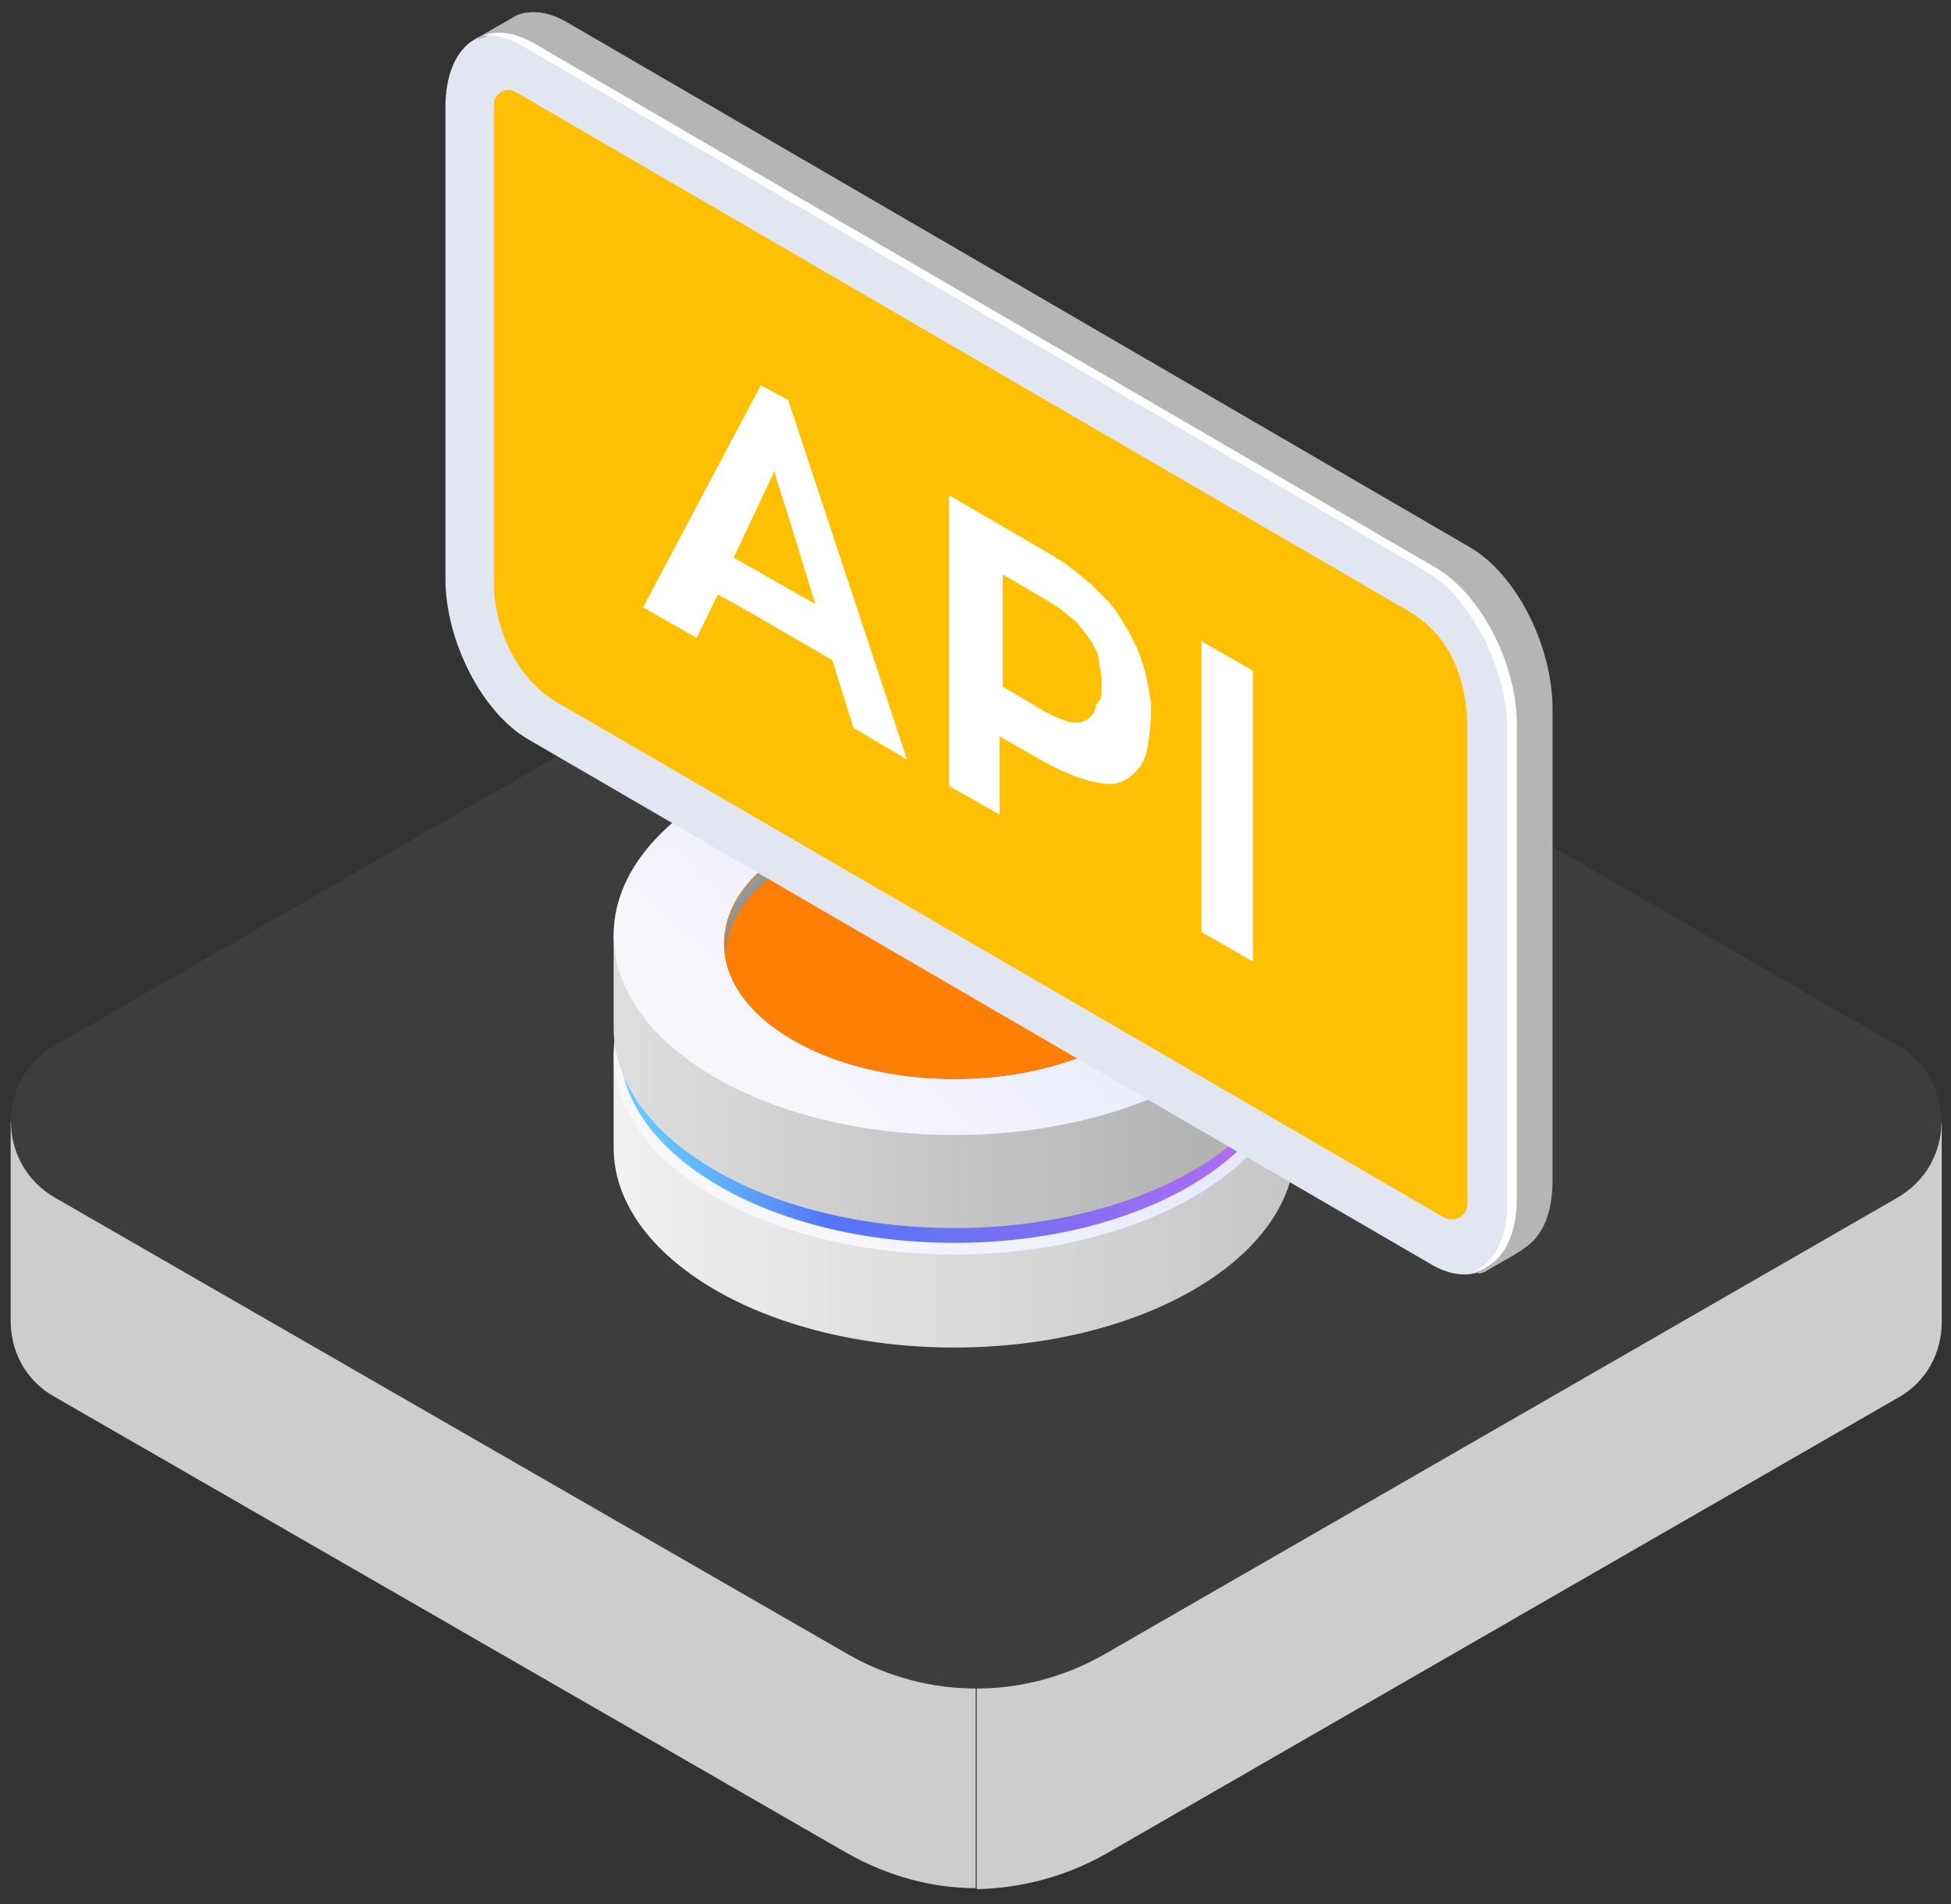 <svg width="125" height="122" viewBox="0 0 125 122" fill="none" xmlns="http://www.w3.org/2000/svg">
<rect x="0" y="0" width="125" height="122" fill="#333333" stroke="none"/>
<path d="M62.578 107.553V121.051C65.409 120.985 68.24 120.261 70.808 118.812L121.575 89.577C123.485 88.523 124.407 86.614 124.407 84.704V71.93L62.578 107.553Z" fill="#CDCDCD"/>
<path d="M0.683 84.638C0.683 86.548 1.604 88.457 3.514 89.511L54.281 118.747C56.849 120.195 59.68 120.985 62.512 120.985V107.487L0.683 71.864V84.638Z" fill="#CDCDCD"/>
<path d="M3.514 76.737L54.281 105.972C59.417 108.935 65.672 108.935 70.808 105.972L121.576 76.737C125.329 74.564 125.329 69.165 121.576 66.992L70.808 37.756C65.672 34.793 59.417 34.793 54.281 37.756L3.514 66.992C-0.239 69.165 -0.239 74.564 3.514 76.737Z" fill="#3D3D3D"/>
<path d="M82.967 67.507H39.317C39.317 67.507 39.317 73.47 39.317 73.538C39.317 80.585 49.084 86.345 61.142 86.345C73.2 86.345 82.967 80.585 82.967 73.538C82.967 73.47 82.967 67.507 82.967 67.507Z" fill="url(#paint0_linear_367_23)"/>
<path d="M61.142 80.382C73.196 80.382 82.967 74.648 82.967 67.575C82.967 60.502 73.196 54.769 61.142 54.769C49.088 54.769 39.317 60.502 39.317 67.575C39.317 74.648 49.088 80.382 61.142 80.382Z" fill="url(#paint1_linear_367_23)"/>
<path d="M82.631 61.206H39.721C39.721 61.206 39.721 67.033 39.721 67.101C39.721 74.013 49.354 79.637 61.142 79.637C72.998 79.637 82.563 74.013 82.563 67.101C82.631 67.101 82.631 61.206 82.631 61.206Z" fill="url(#paint2_linear_367_23)"/>
<path d="M82.967 59.851H39.317C39.317 59.851 39.317 65.814 39.317 65.881C39.317 72.928 49.084 78.688 61.142 78.688C73.2 78.688 82.967 72.928 82.967 65.881C82.967 65.814 82.967 59.851 82.967 59.851Z" fill="url(#paint3_linear_367_23)"/>
<path d="M61.142 72.725C73.196 72.725 82.967 66.991 82.967 59.918C82.967 52.845 73.196 47.112 61.142 47.112C49.088 47.112 39.317 52.845 39.317 59.918C39.317 66.991 49.088 72.725 61.142 72.725Z" fill="url(#paint4_linear_367_23)"/>
<path d="M61.142 69.134C69.29 69.134 75.895 65.251 75.895 60.46C75.895 55.67 69.29 51.787 61.142 51.787C52.995 51.787 46.39 55.67 46.39 60.46C46.39 65.251 52.995 69.134 61.142 69.134Z" fill="url(#paint5_linear_367_23)"/>
<path d="M61.142 69.134C69.29 69.134 75.895 65.251 75.895 60.46C75.895 55.67 69.29 51.787 61.142 51.787C52.995 51.787 46.39 55.67 46.39 60.46C46.39 65.251 52.995 69.134 61.142 69.134Z" fill="#FF7E04"/>
<path d="M61.142 52.736C69.024 52.736 75.423 56.327 75.895 60.935C75.895 60.799 75.962 60.596 75.962 60.46C75.962 55.717 69.361 51.787 61.21 51.787C53.059 51.787 46.458 55.65 46.458 60.46C46.458 60.596 46.458 60.799 46.525 60.935C46.862 56.327 53.261 52.736 61.142 52.736Z" fill="url(#paint6_linear_367_23)"/>
<path d="M91.657 80.992L33.861 47.383C30.897 45.689 28.539 41.081 28.539 37.083V6.862C28.539 2.932 30.964 1.103 33.861 2.797L91.657 36.406C94.621 38.1 96.979 42.707 96.979 46.705V76.926C97.046 80.924 94.621 82.754 91.657 80.992Z" fill="#E1E6F0"/>
<path d="M92.398 77.943L35.477 44.876C33.12 43.385 31.638 40.336 31.638 37.219V6.727C31.638 5.981 32.446 5.507 33.052 5.913C33.12 5.981 33.187 5.981 33.187 5.981L90.175 39.116C93.004 40.742 94.015 43.656 94.015 46.773V77.129C94.015 77.943 93.139 78.417 92.398 77.943Z" fill="#FFBF02"/>
<path d="M94.15 35.05L36.353 1.441C35.208 0.764 34.13 0.628 33.255 0.967C33.12 1.035 30.695 2.458 30.627 2.525C31.57 2.051 32.716 2.187 33.928 2.864L91.725 36.473C94.689 38.167 97.046 42.775 97.046 46.773V76.994C97.046 79.433 96.103 81.127 94.689 81.602C94.823 81.602 94.958 81.534 95.16 81.466C95.228 81.398 97.787 79.908 97.855 79.84C98.865 79.094 99.471 77.671 99.471 75.639V45.418C99.471 41.352 97.114 36.744 94.15 35.05Z" fill="#B5B5B5"/>
<path d="M94.082 35.05L36.286 1.441C35.141 0.764 34.063 0.628 33.187 0.967C33.053 1.035 30.695 2.39 30.56 2.458C31.503 1.983 32.648 2.119 33.861 2.796L91.657 36.406C94.621 38.1 96.979 42.707 96.979 46.705V76.926C96.979 79.366 96.036 81.06 94.621 81.534C94.756 81.534 94.891 81.466 95.093 81.398C95.16 81.331 97.653 79.84 97.72 79.772C98.73 79.027 99.337 77.604 99.337 75.571V45.35C99.471 41.352 97.046 36.744 94.082 35.05Z" fill="#B5B5B5"/>
<path d="M94.015 35.05L36.218 1.441C35.073 0.764 33.995 0.628 33.12 0.967C32.985 1.035 30.695 2.39 30.56 2.458C31.503 1.983 32.648 2.119 33.861 2.796L91.657 36.406C94.621 38.1 96.979 42.707 96.979 46.705V76.926C96.979 79.366 96.036 81.06 94.621 81.534C94.756 81.534 94.891 81.466 95.093 81.398C95.16 81.331 97.653 79.84 97.72 79.84C98.73 79.094 99.337 77.672 99.337 75.639V45.418C99.404 41.42 96.979 36.812 94.015 35.05Z" fill="#B5B5B5"/>
<path d="M94.015 35.118L36.218 1.509C35.073 0.831 33.995 0.696 33.12 1.035C32.985 1.103 30.695 2.39 30.627 2.458C31.57 1.983 32.716 2.119 33.928 2.797L91.725 36.406C94.689 38.1 97.046 42.707 97.046 46.705V76.926C97.046 79.366 96.103 81.06 94.689 81.534C94.823 81.534 94.958 81.466 95.16 81.398C95.228 81.331 97.653 79.908 97.72 79.84C98.73 79.094 99.337 77.672 99.337 75.639V45.418C99.337 41.42 96.979 36.812 94.015 35.118Z" fill="#B5B5B5"/>
<path d="M93.948 35.118L36.151 1.509C35.006 0.831 33.928 0.696 33.053 1.035C32.918 1.103 30.695 2.39 30.56 2.458C31.503 1.983 32.648 2.119 33.861 2.797L91.657 36.406C94.621 38.1 96.979 42.707 96.979 46.705V76.926C96.979 79.366 96.036 81.06 94.621 81.534C94.756 81.534 94.891 81.466 95.093 81.398C95.16 81.331 97.518 79.908 97.585 79.908C98.596 79.162 99.202 77.739 99.202 75.707V45.486C99.337 41.488 96.912 36.88 93.948 35.118Z" fill="#B5B5B5"/>
<path d="M93.88 35.186L36.084 1.577C34.939 0.899 33.861 0.764 32.985 1.103C32.85 1.17 30.695 2.39 30.56 2.458C31.503 1.983 32.648 2.119 33.861 2.797L91.657 36.406C94.621 38.1 96.979 42.707 96.979 46.705V76.926C96.979 79.366 96.036 81.06 94.621 81.534C94.756 81.534 94.891 81.466 95.093 81.398C95.16 81.331 97.518 79.975 97.585 79.908C98.596 79.162 99.202 77.739 99.202 75.707V45.485C99.269 41.488 96.844 36.88 93.88 35.186Z" fill="#B5B5B5"/>
<path d="M93.88 35.186L36.084 1.577C34.939 0.899 33.861 0.764 32.985 1.103C32.85 1.17 30.695 2.39 30.627 2.458C31.57 1.983 32.716 2.119 33.928 2.797L91.725 36.406C94.689 38.1 97.046 42.707 97.046 46.705V76.926C97.046 79.366 96.103 81.06 94.689 81.534C94.823 81.534 94.958 81.466 95.16 81.398C95.228 81.331 97.518 79.975 97.585 79.975C98.596 79.23 99.202 77.807 99.202 75.774V45.553C99.202 41.488 96.844 36.948 93.88 35.186Z" fill="#B5B5B5"/>
<path d="M93.813 35.254L36.016 1.645C34.871 0.967 33.793 0.831 32.918 1.17C32.783 1.238 30.695 2.458 30.56 2.458C31.503 1.983 32.648 2.119 33.861 2.796L91.657 36.406C94.621 38.1 96.979 42.707 96.979 46.705V76.926C96.979 79.365 96.036 81.059 94.621 81.534C94.756 81.534 94.891 81.466 95.093 81.398C95.16 81.331 97.383 80.043 97.451 79.975C98.461 79.23 99.067 77.807 99.067 75.774V45.553C99.202 41.555 96.777 36.948 93.813 35.254Z" fill="#B5B5B5"/>
<path d="M93.746 35.254L35.949 1.645C34.804 0.967 33.726 0.831 32.85 1.17C32.716 1.238 30.695 2.39 30.56 2.458C31.503 1.983 32.648 2.119 33.861 2.796L91.657 36.406C94.621 38.1 96.979 42.707 96.979 46.705V76.926C96.979 79.365 96.036 81.059 94.621 81.534C94.756 81.534 94.891 81.466 95.093 81.398C95.16 81.331 97.383 80.043 97.451 79.975C98.461 79.23 99.067 77.807 99.067 75.774V45.553C99.135 41.555 96.71 36.948 93.746 35.254Z" fill="#B5B5B5"/>
<path d="M93.746 35.321L35.949 1.712C34.804 1.035 33.726 0.899 32.85 1.238C32.716 1.306 30.695 2.458 30.627 2.525C31.57 2.051 32.716 2.187 33.928 2.864L91.725 36.473C94.689 38.167 97.046 42.775 97.046 46.773V76.994C97.046 79.433 96.103 81.127 94.689 81.602C94.823 81.602 94.958 81.534 95.16 81.466C95.228 81.398 97.383 80.179 97.451 80.111C98.461 79.366 99.067 77.943 99.067 75.91V45.689C99.067 41.623 96.71 37.015 93.746 35.321Z" fill="#B5B5B5"/>
<path d="M93.678 35.321L35.949 1.78C34.804 1.103 33.726 0.967 32.85 1.306C32.716 1.374 30.762 2.458 30.627 2.525C31.57 2.051 32.716 2.187 33.928 2.864L91.725 36.473C94.689 38.167 97.046 42.775 97.046 46.773V76.994C97.046 79.433 96.103 81.127 94.689 81.602C94.823 81.602 94.958 81.534 95.16 81.466C95.228 81.398 97.316 80.179 97.383 80.111C98.394 79.366 99 77.943 99 75.91V45.689C99.067 41.623 96.642 37.015 93.678 35.321Z" fill="#B5B5B5"/>
<path d="M93.611 35.321L35.882 1.78C34.736 1.103 33.659 0.967 32.783 1.306C32.648 1.374 30.762 2.458 30.627 2.525C31.57 2.051 32.716 2.187 33.928 2.864L91.725 36.473C94.689 38.167 97.046 42.775 97.046 46.773V76.994C97.046 79.433 96.103 81.127 94.689 81.602C94.823 81.602 94.958 81.534 95.16 81.466C95.228 81.398 97.316 80.179 97.383 80.179C98.394 79.433 99 78.01 99 75.978V45.757C99 41.691 96.575 37.083 93.611 35.321Z" fill="#B5B5B5"/>
<path d="M93.611 35.389L35.814 1.78C34.669 1.103 33.591 0.967 32.716 1.306C32.581 1.374 30.695 2.39 30.627 2.458C31.57 1.983 32.716 2.119 33.928 2.797L91.725 36.406C94.689 38.1 97.046 42.707 97.046 46.705V76.926C97.046 79.366 96.103 81.06 94.689 81.534C94.823 81.534 94.958 81.466 95.16 81.398C95.228 81.331 97.248 80.179 97.316 80.111C98.326 79.366 98.932 77.943 98.932 75.91V45.689C98.932 41.691 96.575 37.083 93.611 35.389Z" fill="#B5B5B5"/>
<path d="M93.543 35.389L35.814 1.848C34.669 1.17 33.591 1.035 32.716 1.374C32.581 1.441 30.762 2.458 30.627 2.525C31.57 2.051 32.716 2.187 33.928 2.864L91.725 36.473C94.689 38.167 97.046 42.775 97.046 46.773V76.994C97.046 79.433 96.103 81.127 94.689 81.602C94.823 81.602 94.958 81.534 95.16 81.466C95.228 81.398 97.181 80.246 97.248 80.246C98.259 79.501 98.865 78.078 98.865 76.045V45.824C98.933 41.759 96.507 37.151 93.543 35.389Z" fill="#B5B5B5"/>
<path d="M93.476 35.457L35.68 1.848C34.534 1.17 33.457 1.035 32.581 1.374C32.446 1.441 30.695 2.39 30.56 2.458C31.503 1.983 32.648 2.119 33.861 2.796L91.657 36.406C94.621 38.1 96.979 42.707 96.979 46.705V76.926C96.979 79.365 96.036 81.059 94.621 81.534C94.756 81.534 94.891 81.466 95.093 81.398C95.16 81.331 97.114 80.246 97.181 80.179C98.191 79.433 98.798 78.01 98.798 75.978V45.757C98.865 41.759 96.44 37.151 93.476 35.457Z" fill="#B5B5B5"/>
<path d="M93.476 35.457L35.68 1.848C34.534 1.17 33.457 1.035 32.581 1.374C32.446 1.441 30.695 2.39 30.627 2.458C31.57 1.983 32.716 2.119 33.928 2.796L91.725 36.406C94.689 38.1 97.046 42.707 97.046 46.705V76.926C97.046 79.365 96.103 81.059 94.689 81.534C94.823 81.534 94.958 81.466 95.16 81.398C95.228 81.331 97.114 80.246 97.181 80.246C98.192 79.501 98.798 78.078 98.798 76.045V45.824C98.798 41.759 96.44 37.219 93.476 35.457Z" fill="#B5B5B5"/>
<path d="M93.409 35.525L35.612 1.916C34.467 1.238 33.389 1.103 32.514 1.441C32.379 1.509 30.695 2.458 30.56 2.458C31.503 1.983 32.648 2.119 33.861 2.797L91.657 36.406C94.621 38.1 96.979 42.707 96.979 46.705V76.926C96.979 79.366 96.036 81.06 94.621 81.534C94.756 81.534 94.891 81.466 95.093 81.398C95.16 81.331 96.979 80.314 97.046 80.246C98.057 79.501 98.663 78.078 98.663 76.045V45.824C98.798 41.826 96.373 37.219 93.409 35.525Z" fill="#B5B5B5"/>
<path d="M93.341 35.525L35.545 1.916C34.4 1.238 33.322 1.103 32.446 1.441C32.312 1.509 30.695 2.39 30.56 2.458C31.503 1.983 32.648 2.119 33.861 2.797L91.657 36.406C94.621 38.1 96.979 42.707 96.979 46.705V76.926C96.979 79.366 96.036 81.06 94.621 81.534C94.756 81.534 94.891 81.466 95.093 81.398C95.16 81.331 96.979 80.314 97.046 80.246C98.057 79.501 98.663 78.078 98.663 76.045V45.824C98.73 41.826 96.305 37.219 93.341 35.525Z" fill="#B5B5B5"/>
<path d="M93.341 35.593L35.545 1.983C34.4 1.306 33.322 1.17 32.446 1.509C32.312 1.577 30.695 2.458 30.627 2.525C31.57 2.051 32.716 2.187 33.928 2.864L91.725 36.473C94.689 38.167 97.046 42.775 97.046 46.773V76.994C97.046 79.433 96.103 81.127 94.689 81.602C94.823 81.602 94.958 81.534 95.16 81.466C95.228 81.398 96.979 80.45 97.046 80.382C98.057 79.637 98.663 78.214 98.663 76.181V45.824C98.663 41.894 96.305 37.286 93.341 35.593Z" fill="#B5B5B5"/>
<path d="M93.274 35.593L35.477 1.983C34.332 1.306 33.255 1.17 32.379 1.509C32.244 1.577 30.695 2.39 30.56 2.458C31.503 1.983 32.648 2.119 33.861 2.797L91.657 36.406C94.621 38.1 96.979 42.707 96.979 46.705V76.926C96.979 79.366 96.036 81.06 94.621 81.534C94.756 81.534 94.891 81.466 95.093 81.398C95.16 81.331 96.844 80.382 96.912 80.314C97.922 79.569 98.528 78.146 98.528 76.113V45.892C98.663 41.894 96.238 37.286 93.274 35.593Z" fill="#B5B5B5"/>
<path d="M93.207 35.593L35.41 1.983C34.265 1.306 33.187 1.17 32.312 1.509C32.177 1.577 30.695 2.39 30.56 2.458C31.503 1.983 32.648 2.119 33.861 2.797L91.657 36.406C94.621 38.1 96.979 42.707 96.979 46.705V76.926C96.979 79.366 96.036 81.06 94.621 81.534C94.756 81.534 94.891 81.466 95.093 81.398C95.16 81.331 96.844 80.382 96.912 80.382C97.922 79.637 98.528 78.214 98.528 76.181V45.96C98.596 41.962 96.171 37.354 93.207 35.593Z" fill="#B5B5B5"/>
<path d="M93.207 35.66L35.41 2.051C34.265 1.374 33.187 1.238 32.312 1.577C32.177 1.645 30.695 2.39 30.627 2.458C31.57 1.983 32.716 2.119 33.928 2.796L91.725 36.406C94.689 38.1 97.046 42.707 97.046 46.705V76.926C97.046 79.365 96.103 81.059 94.689 81.534C94.823 81.534 94.958 81.466 95.16 81.398C95.228 81.331 96.844 80.45 96.912 80.382C97.922 79.637 98.528 78.214 98.528 76.181V45.96C98.528 41.962 96.171 37.354 93.207 35.66Z" fill="#B5B5B5"/>
<path d="M91.927 36.338L34.13 2.729C32.918 2.051 31.773 1.916 30.897 2.322C31.638 2.187 32.514 2.39 33.457 2.932L91.253 36.541C94.217 38.235 96.575 42.843 96.575 46.841V76.994C96.575 79.298 95.766 80.924 94.419 81.466C96.036 81.195 97.181 79.501 97.181 76.791V46.57C97.249 42.639 94.891 38.032 91.927 36.338Z" fill="white"/>
<path d="M80.273 42.978V61.612L76.972 59.715V47.586V41.081L80.273 42.978ZM70.236 45.147L70.169 45.418L70.101 45.621L69.967 45.824L69.832 45.96L69.697 46.095L69.495 46.163L69.36 46.231L69.226 46.299H69.024H68.754L68.417 46.231L68.013 46.095L67.542 45.892L66.868 45.553L64.241 43.995V36.812L64.712 37.083L67.138 38.506L67.676 38.845L68.148 39.184L68.552 39.523L68.889 39.794L69.158 40.065L69.226 40.2L69.36 40.336L69.562 40.607L69.765 40.878L69.899 41.081L70.034 41.284L70.101 41.488L70.169 41.555L70.303 41.826L70.371 42.165L70.438 42.572L70.506 42.978L70.573 43.453V43.859V43.995V44.062V44.469L70.506 44.808L70.236 45.147ZM73.604 44.198L73.469 43.453L73.267 42.707L73.065 42.097L72.863 41.555L72.594 41.013L72.324 40.471L71.987 39.929L71.651 39.387L71.381 38.98L70.977 38.506L70.438 37.964L69.899 37.422L69.158 36.812L68.283 36.135L67.205 35.457L60.806 31.73V39.319V47.789V50.364L64.039 52.194V47.179L64.51 47.45L66.868 48.806L67.946 49.348L68.889 49.754L69.765 50.025L70.371 50.161L70.91 50.229H71.381L71.853 50.093L72.257 49.89L72.594 49.619L72.931 49.28L73.2 48.873L73.402 48.399L73.537 47.789L73.672 46.908L73.739 45.892V45.011L73.604 44.198ZM48.748 24.683L41.203 38.913L44.639 40.878L45.986 38.1L46.39 38.303L48.074 39.252L53.328 42.301L54.675 46.637L58.111 48.67L50.499 25.632L48.748 24.683ZM46.996 35.728L47.198 35.321L49.623 30.172L49.758 30.714L50.701 33.695L52.048 38.1L52.251 38.709L46.996 35.728Z" fill="white"/>
<defs>
<linearGradient id="paint0_linear_367_23" x1="39.529" y1="76.901" x2="82.513" y2="76.901" gradientUnits="userSpaceOnUse">
<stop stop-color="#F1F1F1"/>
<stop offset="1" stop-color="#C6C6C6"/>
</linearGradient>
<linearGradient id="paint1_linear_367_23" x1="86.779" y1="39.899" x2="51.962" y2="77.012" gradientUnits="userSpaceOnUse">
<stop stop-color="#AFB6E5"/>
<stop offset="0.145" stop-color="#B6BCE8"/>
<stop offset="0.348" stop-color="#C8CDF1"/>
<stop offset="0.581" stop-color="#E5E9FF"/>
<stop offset="0.955" stop-color="#F5F4FC"/>
<stop offset="1" stop-color="#F7F6FB"/>
</linearGradient>
<linearGradient id="paint2_linear_367_23" x1="39.963" y1="70.397" x2="82.177" y2="70.397" gradientUnits="userSpaceOnUse">
<stop stop-color="#66CCFF"/>
<stop offset="0.056" stop-color="#64C5FE"/>
<stop offset="0.135" stop-color="#60B3FD"/>
<stop offset="0.227" stop-color="#5995FA"/>
<stop offset="0.303" stop-color="#5277F7"/>
<stop offset="0.582" stop-color="#7670F4"/>
<stop offset="0.677" stop-color="#836DF3"/>
<stop offset="0.89" stop-color="#A76DF3"/>
<stop offset="1" stop-color="#BB6DF3"/>
</linearGradient>
<linearGradient id="paint3_linear_367_23" x1="39.529" y1="69.245" x2="82.513" y2="69.245" gradientUnits="userSpaceOnUse">
<stop stop-color="#DEDEDE"/>
<stop offset="1" stop-color="#ADADAD"/>
</linearGradient>
<linearGradient id="paint4_linear_367_23" x1="86.785" y1="32.236" x2="51.968" y2="69.349" gradientUnits="userSpaceOnUse">
<stop stop-color="#AFB6E5"/>
<stop offset="0.145" stop-color="#B6BCE8"/>
<stop offset="0.348" stop-color="#C8CDF1"/>
<stop offset="0.581" stop-color="#E5E9FF"/>
<stop offset="0.955" stop-color="#F5F4FC"/>
<stop offset="1" stop-color="#F7F6FB"/>
</linearGradient>
<linearGradient id="paint5_linear_367_23" x1="76.558" y1="43.809" x2="50.446" y2="71.643" gradientUnits="userSpaceOnUse">
<stop offset="0.005" stop-color="#FFE4A7"/>
<stop offset="0.1" stop-color="#FAC098"/>
<stop offset="0.202" stop-color="#F49587"/>
<stop offset="0.464" stop-color="#A142B5"/>
<stop offset="0.596" stop-color="#7C1DC9"/>
<stop offset="0.635" stop-color="#7926CB"/>
<stop offset="0.697" stop-color="#703ED1"/>
<stop offset="0.776" stop-color="#6165DB"/>
<stop offset="0.869" stop-color="#4C9CE9"/>
<stop offset="0.971" stop-color="#32E1FA"/>
<stop offset="1" stop-color="#2AF6FF"/>
</linearGradient>
<linearGradient id="paint6_linear_367_23" x1="44.859" y1="41.904" x2="66.923" y2="65.423" gradientUnits="userSpaceOnUse">
<stop stop-color="white"/>
<stop offset="1"/>
</linearGradient>
</defs>
</svg>
